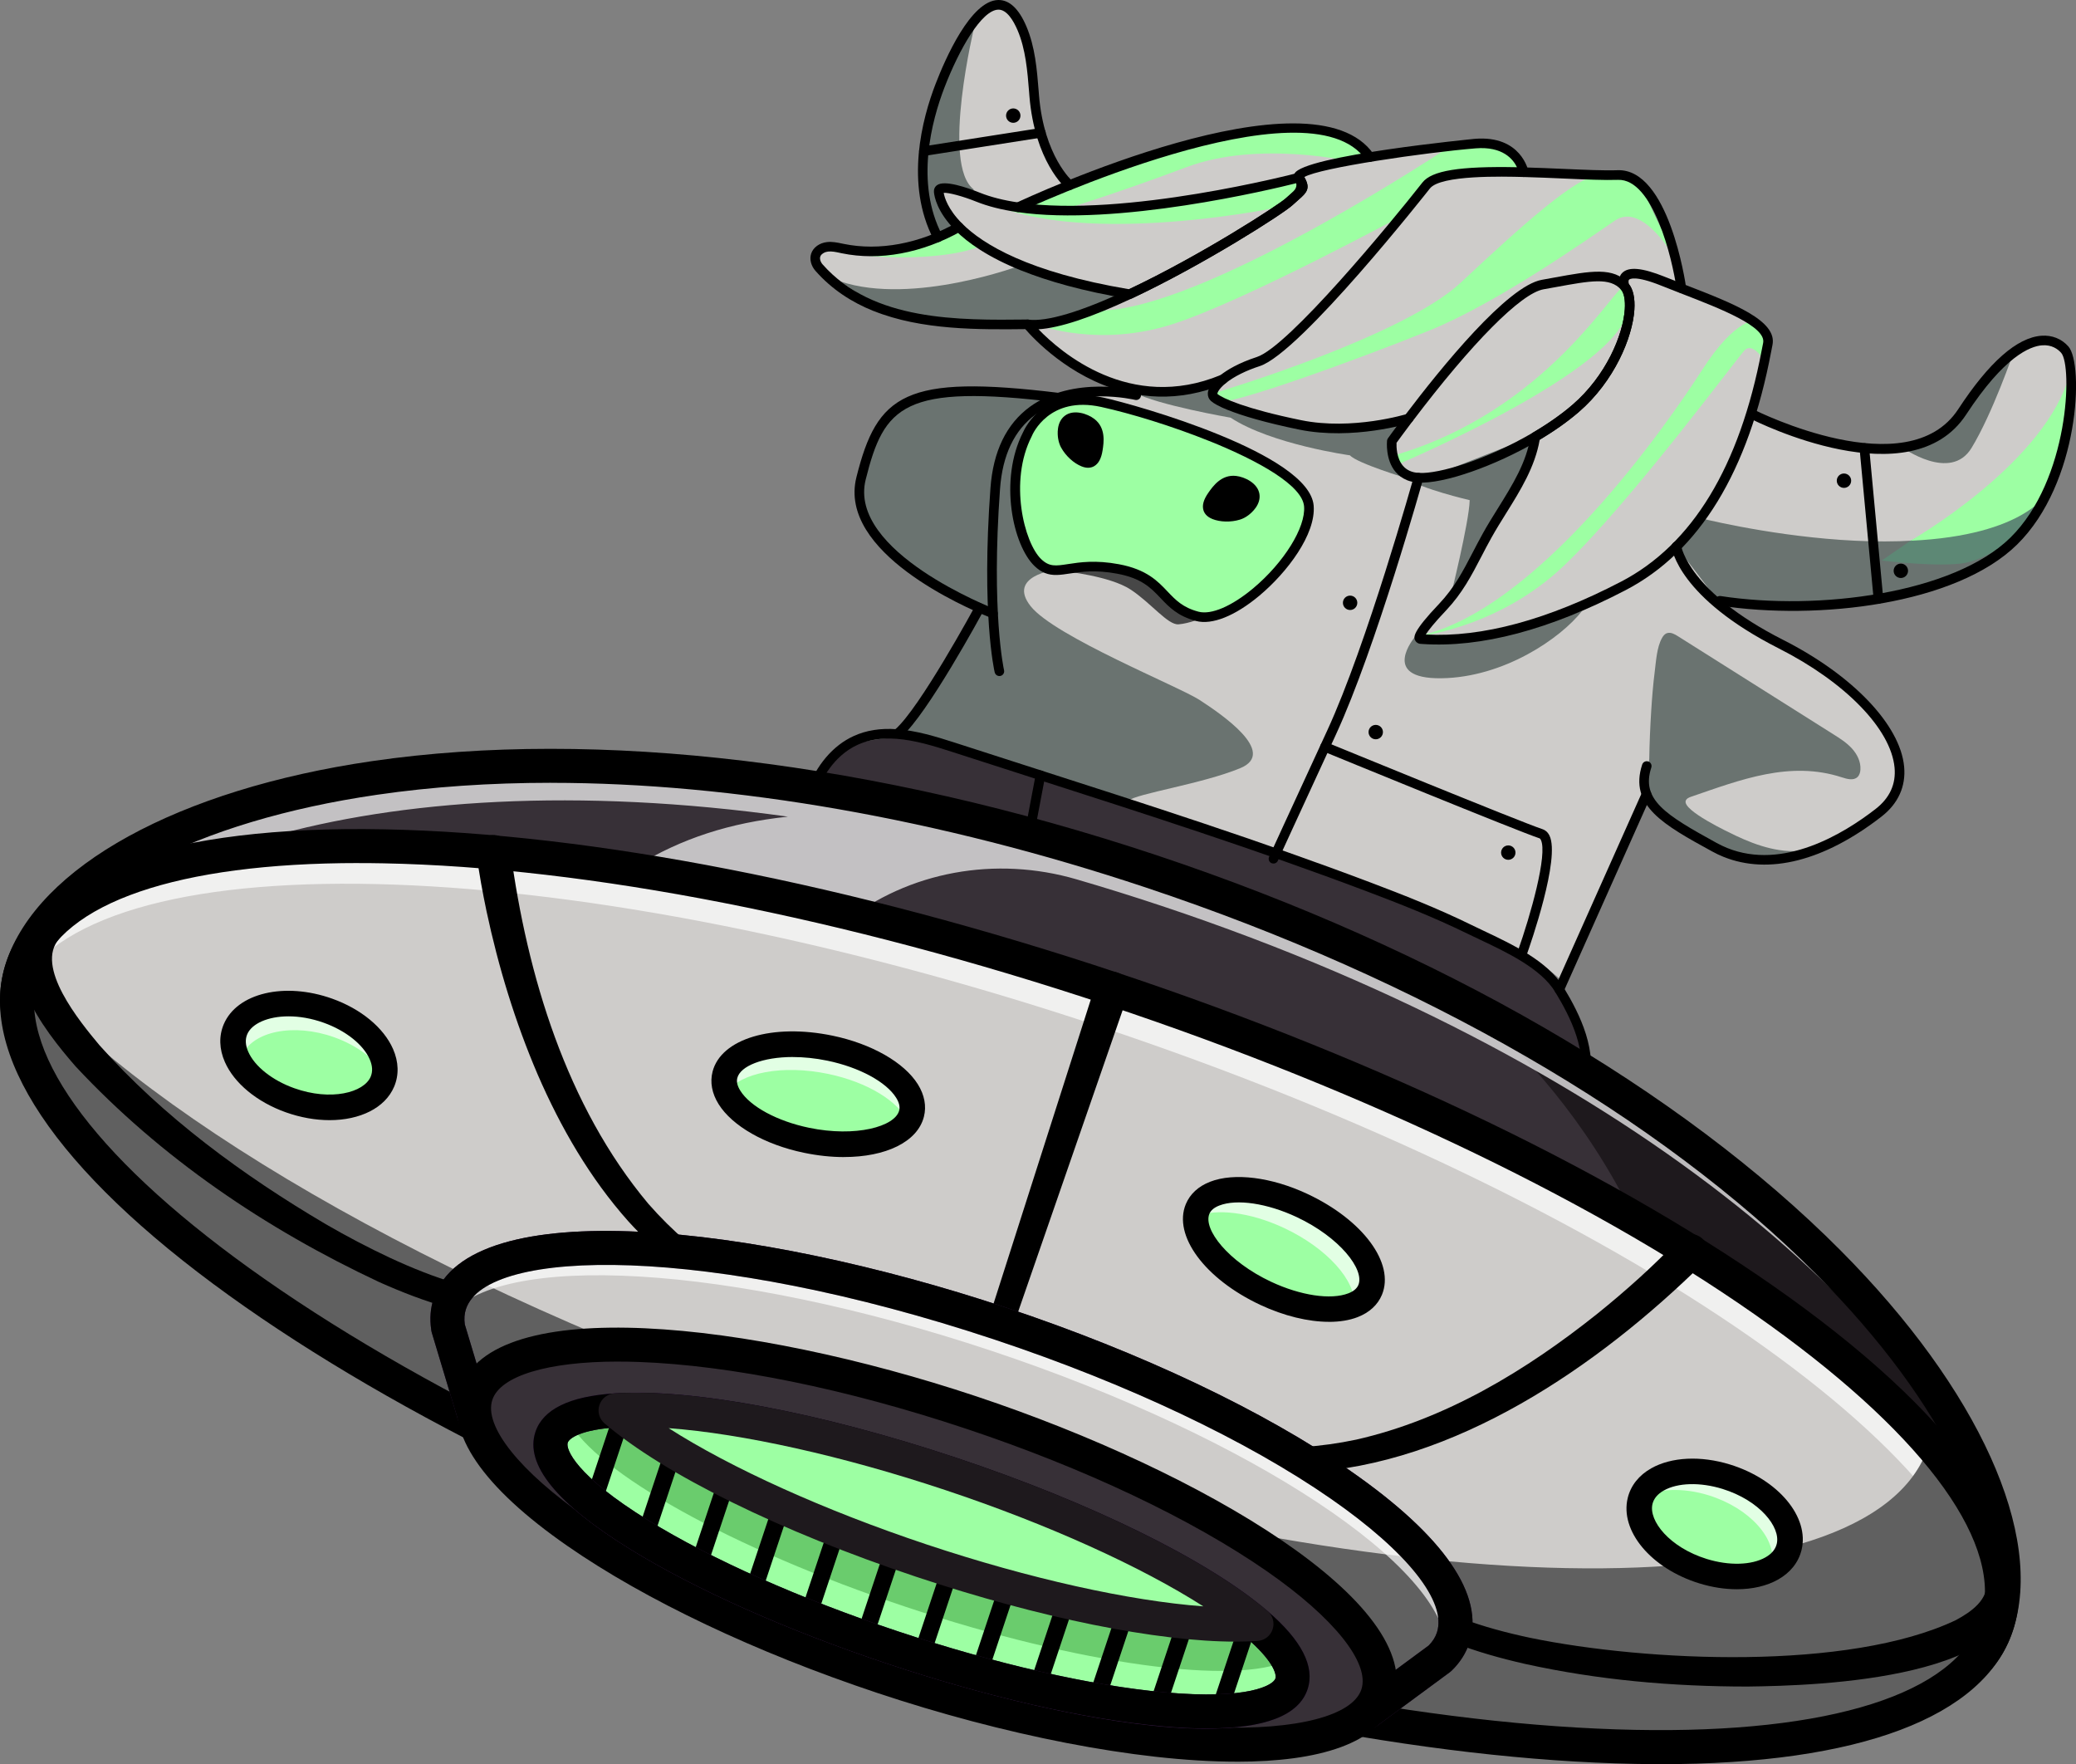 <?xml version="1.0" encoding="UTF-8"?>
<svg id="Calque_2" xmlns="http://www.w3.org/2000/svg" viewBox="0 0 626.04 531.93">
  <rect x="0" y="0" width="626.04" height="531.93" fill="#808080" stroke="none"/>
  <defs>
    <style>
      .cls-1 {
        fill: #6acc6d;
      }

      .cls-2 {
        fill: #5d8875;
      }

      .cls-3 {
        fill: #fff;
      }

      .cls-4 {
        fill: #606060;
      }

      .cls-5 {
        fill: #1e191d;
      }

      .cls-6 {
        fill: #373037;
      }

      .cls-7 {
        fill: #6a7370;
      }

      .cls-8 {
        fill: #9dffa3;
      }

      .cls-9 {
        fill: #371a45;
      }

      .cls-10 {
        fill: #474747;
      }

      .cls-11 {
        fill: #ceccca;
      }

      .cls-12 {
        opacity: .7;
      }
    </style>
  </defs>
  <g id="CONTOUR">
    <g>
      <path class="cls-11" d="M471.22,295.87s-6.28-5.72-12.16-8.55c-5.88-2.83-128.74-48.33-128.74-48.33l-32.12-9.33-17.27-5.17-10.08-3.46,24.37-38.26s-34.77-16.32-34.62-26.4-.05-16.78-.05-16.78l9.11-15.76,16.4-5.58,24.4,1.41,11.07-.4,18.23-1.84s-17.68-7.3-23.31-12.68-5.63-5.38-5.63-5.38l6.6-2.86-48.42-2.03-18.03-8.7-5.55-7.45,4.04-2.85,15.64-.38,17.75-3.55-2.09-19.59,32.84,1.73,17.54.98,48.83-12.5,25.14-.81,8.4,4.92,34.63-2.2,10.09,4.78,1.27,3.08,25.71,1.16,10.76,10.76,7.56,8.04,4.59,15.5,21.61,9.27,3.51,6.16-4.76,22.11,7.72,9.32-17.76,47.41,32.73,21.08,18.03,18.45,3.17,7.75.31,5.99-1.75,5.57-6.53,6.88-21.04,10.94-19.27-.05-23.55-14-3.95-4.34-5.05,11.88-18.85,41-1.48,3.07Z"/>
      <path class="cls-11" d="M528.48,124.92s43.9,22.86,58.55,4.48c14.65-18.38,24.05-27.08,31.05-26.6,6.99.47,5.36,12.3,5.36,12.3,0,0,.08,21.29-5.91,33.21-5.99,11.92-14.12,22.81-33.85,28.07-19.74,5.26-65.23,5.28-65.23,5.28l-12.91-16.88s18.53-18.57,22.95-39.85Z"/>
      <path class="cls-11" d="M322.57,55.82s-10.91-14.39-10.52-25.26c.39-10.87.22-23.45-7.74-28.19-7.96-4.75-14.6,10.16-14.6,10.16,0,0-9.29,19.06-10.64,31.08s3.78,27.93,3.78,27.93l5.59-3.79s-5.9-8.61-5.36-9.95,9.14.55,9.14.55l12.08,4.86,8.87-2.67,9.4-4.71Z"/>
      <path class="cls-7" d="M497.35,228.94c.07-4.86.29-9.73.59-14.59.25-3.95.56-7.9,1.06-11.83.4-3.13.62-7.34,2.19-10.14.37-.67.82-1.27,1.59-1.49,1.1-.32,2.23.32,3.2.93,15.62,9.86,31.25,19.71,46.87,29.57,2,1.26,4.02,2.54,5.61,4.28s2.73,4.04,2.57,6.39c-.05.83-.29,1.69-.9,2.25-1.2,1.12-3.12.59-4.68.08-15.68-5.12-30.59.74-45.42,5.82-.7.24-1.48.57-1.69,1.28-.88,2.94,12.98,9.47,15.07,10.47,6.55,3.11,14.23,5.68,21.56,4.29,2.25-.43,4.42-1.25,6.34-2.51l-14.52,5.08-8.49,1.4-17.29-7.09-10.46-8.89-4.58-6.7s1.38-8.62,1.38-8.62Z"/>
      <path class="cls-7" d="M426.71,192.01s-10.88,12.74,7.93,12.5c18.81-.24,36.03-12.03,42.49-20.35,0,0-43.08,15.52-50.43,7.84Z"/>
      <path class="cls-7" d="M437.28,180.49s5.76-22.94,5.92-29.68c0,0-15.17-3.54-18.66-6.5,0,0-15.31-4.6-17.45-7.02,0,0-23.64-3.27-35.99-11.35,0,0-22.12-3.83-29.05-7.59l22.63-2.46,2.36,4.9,33.05,9.34,23.52-3.59-3.89,6.54,1.87,6.93,7.52,4.58,33.34-13.11-2.05,9.07-16.29,28.79-6.83,11.16Z"/>
      <path class="cls-7" d="M307.86,79.99s-32.37,12.19-54.39,4.89l12.03,8.18,22.07,3.97,26.06,1.12,26.5-9.2-12.44-2.82-19.84-6.15Z"/>
      <path class="cls-7" d="M318.35,171.79s-14.78,1.85-7.54,11,44.83,24.26,51.01,28.31c6.17,4.04,23.66,15.75,12.21,20.51-11.45,4.75-31.34,7.68-33.76,9.82l-9.94-2.44-37.87-10.55-21.6-7.41,20.33-32.09,4.04-6.17-20.4-11.32s-13.41-13.19-14.22-15.07-.25-11.02-.25-11.02l5.21-18.24,12.37-7.45,32.18-1.1,10.99.78-9.67,7.25-5.06,11.27-.09,21.27,8.04,11.03,2.79.78"/>
      <path class="cls-10" d="M321.27,172.29s13.47,1.41,19.64,5.45,11.27,10.77,14.49,10.51c3.23-.26,6.99-1.87,6.99-1.87l-14.49-10.51-9.55-3.84-10.32-1.03-6.76,1.29Z"/>
      <path class="cls-7" d="M293.92,7.57s-10.29,42.19-.22,49.59l-1.48,1.2-8.22-1.58.15,6.13,4.29,4.84-5.59,3.79-5.13-15.9,2.41-21.48,9.58-21.62,4.21-4.97Z"/>
      <path class="cls-7" d="M511.85,156.01s79.89,20.62,105.68-7.71l-6.59,10.7-13.83,11.58-13.43,5.79-26.48,5.47-38.75-.19-12.91-16.88,6.32-8.76Z"/>
      <path class="cls-2" d="M576.12,163.05l-8.66,5.96s17.42,2.15,25.24.7,20.38-10.64,21.77-15.44l2.21-10.71-40.56,19.48Z"/>
      <path class="cls-7" d="M573.68,134.93s14.51,10.51,20.84.16c6.33-10.35,12.64-28.74,12.64-28.74l-11.07,11.58-9.06,11.48-13.35,5.52Z"/>
      <path class="cls-8" d="M576.12,163.05s38.41-21.9,47.32-47.95l-.03,18.58-5.88,14.63s-6.42,13.13-41.41,14.74Z"/>
      <path class="cls-8" d="M529.73,96.65s-6.11-1.19-16.4,14.84c-10.29,16.03-49.95,73.47-86.62,80.52,0,0,24.76-2.19,45.01-21.53,20.25-19.34,52.21-62.67,54.41-64.89s5.15,2.09,5.15,2.09l1.96-4.87-3.51-6.16Z"/>
      <path class="cls-8" d="M489.94,86.38c-2.69-1.08-23.02,37.86-70.49,51.2l2.15,2.42s67.08-28.33,69.2-46.62c1.29-4.58,1.83-5.92-.86-7Z"/>
      <path class="cls-8" d="M367.28,118.17s55.72-16.59,73.22-32.95c17.5-16.36,35.68-32.95,42.18-32.42,6.51.53,11.92,2.68,11.92,2.68l10.93,23.14s-9.91-18.02-18.52-12.12c-8.61,5.9-35.58,24.86-55.72,33.05-20.13,8.19-63.77,24.15-64.26,21.24l-.5-2.91.74.3Z"/>
      <path class="cls-8" d="M436.54,44.63s-68.9,45.81-101.81,48.85l-5.86.38-15.23,4.3s17.97,6.73,40.16-.48c22.19-7.2,70.07-33.18,70.07-33.18l8.86-10.4,26.76-2.17-2.45-5.93-5.22-2.1-15.29.74Z"/>
      <path class="cls-8" d="M408.32,48.88s-28.47-6.77-50.52,1.52c-22.05,8.29-38.07,13.08-38.07,13.08l-12.36-1.87,54.54-18.86s28.43-3.81,32.46-3.95,10.75,2.56,10.75,2.56l8.4,4.92-5.19,2.61Z"/>
      <path class="cls-8" d="M383.56,62.88s-60.97,12.34-88.1-3.24c0,0,27.22,6.6,53.51,2.19,26.29-4.41,43.35-8.05,43.35-8.05l.58,2.71-3,3.31-6.33,3.07Z"/>
      <path class="cls-8" d="M392.8,161.18c5.12-8.86-.47-15.41-6.91-19.19-9.06-5.32-18.4-9.48-28.38-12.7-9.9-3.19-20.44-7.86-30.97-8.11-9.11-.21-15.15,3.4-18.82,11.82-4.19,9.6-.28,19.83,1.75,29.55.26,1.25.75,2.25,1.38,3.05.25,3.94,4.12,8,9.06,6.29,9.84-3.39,23.46-1.66,31.12,5.59,3.7,3.51,4.94,7.05,10.57,7.51,4.45.37,8.49-1.86,12.21-4.01,7.28-4.2,14.53-12.1,18.99-19.8Z"/>
      <path d="M330.64,137.28c.03-1.25-.05-2.48-.38-3.69-.05-.19-.12-.37-.17-.56.05-.11.11-.22.15-.33.16-.44.28-.91.3-1.38.04-.77-.07-1.25-.3-1.99-.2-.64-.97-1.33-1.58-1.55-.58-.2-1.18-.25-1.76-.12-.26-.26-.52-.54-.8-.78-.94-.8-2.05-1.27-3.3-1.17-1.04.08-2.07.73-2.66,1.58-.74,1.08-.97,2.37-.62,3.63.25.9.73,1.67,1.32,2.39.1.12.22.23.34.34-.11.57-.07,1.21.17,1.71.32.68.85,1.29,1.58,1.55.51.18,1.11.27,1.66.17.24.58.51,1.13.9,1.64.71.93,1.97,1.3,3.07.99.5-.14.9-.38,1.26-.74.43-.43.82-1.07.84-1.69Z"/>
      <path d="M378.72,149.47c-.19-2.36-2.5-4.32-4.81-4.39-2.16-.06-4.17.8-5.87,2.1-1.7,1.3-3.05,3.09-3.85,5.08-.56,1.4.13,3.25,1.61,3.76.56.2,1.14.23,1.69.12.47.21.99.3,1.55.23,1.82-.23,3.63-.71,5.34-1.39.91-.36,1.86-.79,2.61-1.43,1.22-1.04,1.87-2.47,1.74-4.08Z"/>
      <path class="cls-8" d="M249.46,75.47s12.22,2.57,26.46,2.06c14.24-.51,19.59-3.29,19.59-3.29l-5.3-5.36-20,6.33-16.68-.39-4.07.65Z"/>
      <path class="cls-6" d="M242.17,248.78s.57-16.93,10.52-22.28c9.95-5.36,25-3.99,25-3.99l67.98,21.01,65.89,23.28s52.53,17.15,60.56,33.37c8.02,16.21,8.45,21.16,6.75,24.33s-6.83,12.02-6.83,12.02l-9.95,5.36-47.81-12.98-94.26-33.22-58.4-21.46-19.68-7.91-.77-7.43,1-10.09Z"/>
      <path d="M315.1,172.77c-1.03-.41-2.06-1.07-3.12-2.09-6.52-6.23-10.83-25.91-3.46-40.37.51-1.16,6.74-14.28,24.21-10.43,10.18,2.24,62.14,16.94,63.42,32.58.7,8.64-7.98,20.12-16.35,27.13-7.32,6.13-14.29,8.92-19.11,7.65-5.56-1.46-8.18-4.23-10.72-6.91-2.91-3.07-5.66-5.96-13.07-7.35-6.58-1.23-10.86-.58-14.3-.05-2.77.42-5.14.79-7.5-.16ZM364.67,132.98c-11.26-4.53-23.62-8.3-32.57-10.27-15.73-3.47-20.73,8.26-20.94,8.76l-.05.12c-6.92,13.52-2.27,32.08,2.87,37,2.46,2.36,4.38,2.07,8.18,1.48,3.46-.53,8.2-1.26,15.27.06,8.34,1.56,11.69,5.09,14.64,8.21,2.47,2.6,4.6,4.84,9.35,6.1,3.84,1.01,10.02-1.63,16.52-7.07,9.25-7.75,15.84-18.35,15.32-24.68-.51-6.3-13.59-13.68-28.59-19.72Z"/>
      <path d="M326.2,140.64c-2.42-.97-4.8-3.15-6.2-5.67-.43-.77-.74-1.72-.91-2.75h0c-.18-1.12-.57-4.93,2.06-6.89,2.64-1.98,6.76-.62,8.85.98,3.54,2.71,2.86,7.09,2.5,9.45-.38,2.47-1.22,4.04-2.57,4.81-.73.42-1.98.77-3.72.07ZM321.94,131.76c.11.69.32,1.33.58,1.8,1.08,1.94,2.95,3.66,4.76,4.39.54.22.95.25,1.21.1.18-.1.81-.61,1.14-2.74.49-3.19.42-5.31-1.4-6.71-1.52-1.16-4.19-1.84-5.35-.96-1.05.79-1.16,2.71-.94,4.11h0Z"/>
      <path d="M365.55,156.46c-1.74-.7-2.4-1.81-2.64-2.62-.44-1.48.04-3.2,1.47-5.25,1.37-1.95,3.91-5.58,8.35-5.09,2.61.29,6.53,2.16,7.06,5.42.53,3.24-2.38,5.71-3.29,6.4h0c-.83.63-1.71,1.09-2.56,1.35-2.76.85-5.98.77-8.4-.2ZM374.12,146.82c-.57-.23-1.16-.39-1.71-.45-2.28-.25-3.8,1.23-5.65,3.87-1.23,1.76-1.13,2.56-1.07,2.76.09.29.4.55.94.76,1.81.73,4.35.78,6.47.12.52-.16,1.11-.48,1.67-.9,1.14-.85,2.38-2.31,2.17-3.61-.17-1.02-1.42-2.01-2.81-2.56Z"/>
      <path d="M300.83,203.74c-.42-.17-.76-.54-.87-1.02-.17-.71-4.02-17.85-1.28-55.52.81-11.13,4.82-19.4,11.92-24.56,13.03-9.48,31.59-5.07,32.38-4.88.78.19,1.25.97,1.06,1.75-.19.78-.97,1.25-1.75,1.06-.18-.04-18.07-4.27-30,4.42-6.37,4.64-9.98,12.18-10.72,22.42-2.71,37.23,1.17,54.49,1.21,54.66.18.78-.3,1.56-1.08,1.74-.3.07-.6.04-.87-.07Z"/>
      <path d="M424.25,144.75c-1.33-.53-2.46-1.35-3.39-2.44-3.14-3.7-2.6-9.22-2.58-9.45.03-.25.12-.49.26-.69.02-.03,1.97-2.75,5.05-6.84.04-.06.09-.11.14-.16,11-14.53,30.85-38.96,41.23-40.8,1.27-.23,2.49-.45,3.65-.66,11.21-2.05,17.98-3.29,22.41,1.71,1.44,1.63,2.08,4.4,1.84,8.01-.56,8.35-6.04,21.54-16.74,30.78-3.44,2.97-7.57,5.88-12.27,8.66-.04.03-.08.06-.13.09-12.97,7.61-28.46,13-36.04,12.54-1.26-.08-2.4-.32-3.43-.73ZM421.14,133.52c-.05,1.12-.02,4.64,1.94,6.93,1.12,1.32,2.69,2.02,4.77,2.15,6.08.37,20.55-4.04,34.28-12.07.04-.03.08-.06.13-.08,4.61-2.71,8.63-5.54,11.97-8.42h0c10.08-8.7,15.23-21.02,15.75-28.78.18-2.74-.22-4.89-1.12-5.9-3.34-3.78-9.16-2.71-19.72-.78-1.17.21-2.39.44-3.67.66-6.8,1.21-21.58,16.11-39.55,39.86-.04.05-.08.11-.13.15-2.37,3.15-4.05,5.46-4.65,6.28ZM462.98,131.7h.01s-.01,0-.01,0Z"/>
      <path d="M427.72,193.98c-.47-.19-.83-.55-1.02-1.02-.34-.86-.91-2.3,7.27-10.88,4.63-4.91,7.2-9.84,10.16-15.54.97-1.87,1.98-3.8,3.09-5.8,1.41-2.54,2.98-5.05,4.5-7.49,4.45-7.15,8.66-13.9,9.83-21.75.02-.11.05-.22.09-.33.12-.3.34-.56.61-.72,4.61-2.71,8.63-5.54,11.97-8.42,10.08-8.7,15.23-21.02,15.75-28.78.18-2.74-.22-4.89-1.12-5.9-.1-.12-.19-.25-.25-.39-.45-1.05-.83-3.21.58-4.65,1.93-1.97,6.01-1.6,12.85,1.15,2.1.84,4.27,1.69,6.45,2.53,14.2,5.5,27.6,10.7,26.02,18.06-.11.5-.24,1.19-.4,2.06-6.84,36.07-21.61,60.25-43.92,71.86-22.95,11.94-43.55,17.4-61.23,16.21l-.55-.04c-.24-.01-.47-.06-.68-.15ZM428.58,191.24s0,0,0,0h0ZM464.31,132.59c-1.4,8.17-5.83,15.29-10.13,22.18-1.5,2.41-3.05,4.89-4.43,7.37-1.1,1.96-2.09,3.87-3.05,5.72-2.94,5.65-5.72,10.99-10.57,16.14-3.59,3.77-5.4,6.09-6.18,7.32,16.97.93,36.78-4.43,58.9-15.94,21.48-11.18,35.75-34.68,42.42-69.83.17-.9.31-1.61.42-2.13,1.06-4.95-12.96-10.38-24.24-14.75-2.19-.85-4.37-1.69-6.48-2.54-7.98-3.21-9.54-1.96-9.7-1.81-.27.28-.16.96-.05,1.33,1.31,1.65,1.87,4.33,1.64,7.78-.56,8.35-6.04,21.54-16.74,30.78-3.33,2.87-7.3,5.69-11.81,8.38Z"/>
      <path d="M519.77,258.37c-1.18-.48-2.34-1.02-3.47-1.65-14.59-8-25.13-13.79-21.08-26.19.25-.76,1.06-1.18,1.82-.93.77.25,1.17,1.06.93,1.82-3.16,9.7,4.18,14.23,19.72,22.76,1.06.58,2.13,1.08,3.2,1.52,16.85,6.78,35.05-4.26,44.73-11.79,4.26-3.31,6.18-7.52,5.7-12.51-1.12-11.62-14.83-25.71-34.93-35.9-30.15-15.28-32.22-29.95-32.29-30.56-.09-.79.47-1.51,1.27-1.61s1.51.47,1.61,1.26c.03.23,2.28,13.92,30.73,28.34,20.97,10.62,35.3,25.62,36.5,38.2.57,5.96-1.78,11.17-6.8,15.07-17.26,13.41-34.01,17.65-47.63,12.17Z"/>
      <path d="M469.68,299.7s-.03-.01-.05-.02c-.73-.33-1.06-1.18-.73-1.91l26.29-58.89c.33-.73,1.17-1.06,1.91-.73.73.33,1.06,1.18.73,1.91l-26.29,58.89c-.32.71-1.14,1.04-1.86.75Z"/>
      <path d="M298.04,185.96c-6.66-2.68-45.46-19.35-39.78-42.06,6.28-25.1,14.59-31.1,61.14-25.43.79.1,1.36.82,1.26,1.61s-.82,1.36-1.61,1.26c-46.7-5.69-52.43,1.02-57.99,23.26-5.46,21.82,38.45,38.83,38.9,39.01.73.31,1.12,1.12.84,1.87-.28.75-1.12,1.12-1.87.84-.13-.05-.43-.17-.9-.35Z"/>
      <path d="M518.11,182.49c-.61-.24-.99-.88-.89-1.56.12-.79.86-1.33,1.65-1.21,29.51,4.54,70.25-.8,87.35-17.58,17.78-17.46,18.79-51.87,15.35-55.75-1.02-1.15-2.84-2.48-5.73-2.27-3.63.26-11.43,3.32-22.91,20.86-16.69,25.48-63.13,2.24-65.1,1.24-.71-.36-1-1.23-.63-1.95.36-.71,1.24-.99,1.95-.63.46.23,46.1,23.07,61.37-.25,9.27-14.17,17.72-21.62,25.12-22.16,3.18-.23,6.06.92,8.11,3.24,4.73,5.34,3.38,41.22-15.49,59.74-18.41,18.07-60.01,22.95-89.81,18.37-.11-.02-.22-.05-.32-.09Z"/>
      <path d="M370.28,123.63c-2.61-1.05-4.28-1.98-5.11-2.73-.63-.57-.97-1.37-.94-2.25.06-2.08,2.04-4.1,3.68-5.43.62-.5,1.53-.4,2.03.22.5.62.4,1.53-.22,2.03-2.34,1.88-2.65,3.1-2.6,3.3,1.47,1.3,8.47,4.49,25.23,7.92,15.49,3.17,31.8-1.83,31.97-1.88.76-.24,1.58.18,1.82.94.24.76-.18,1.58-.94,1.82-.17.05-17.21,5.28-33.43,1.96-10.14-2.08-17.13-4.16-21.48-5.91Z"/>
      <path d="M506.48,88.22c-.46-.19-.82-.61-.89-1.14-1.32-9.27-7.07-33.23-17.68-32.85-4.04.14-9.75-.11-16.37-.4-3.93-.17-8-.35-12.07-.46-.8-.02-1.43-.69-1.41-1.49.02-.8.69-1.43,1.49-1.41,4.09.11,8.17.29,12.12.46,6.28.27,12.22.54,16.14.39,15.37-.55,20.44,33.87,20.65,35.34.11.79-.44,1.52-1.23,1.64-.26.04-.51,0-.74-.09Z"/>
      <path d="M332.65,116.04c-14.72-5.92-23.75-17.15-23.9-17.34-.36-.46-.41-1.1-.12-1.61.29-.51.86-.8,1.44-.72,5.6.72,15.97-2.38,29.99-8.97,21.91-10.28,45.55-25.61,47.73-27.65.7-.65,1.32-1.19,1.85-1.65q2.1-1.82.84-3.77c-.39-.61-.43-1.33-.11-1.98,2.69-5.44,53.86-10.44,54.38-10.49,14.05-1.15,16.15,9.7,16.17,9.81.08.43-.04.87-.33,1.2-.28.33-.7.51-1.14.5-6.19-.16-25.01-.66-28.25,3.46-.39.5-39.04,49.6-51.31,53.56-4.15,1.34-7.76,3.15-10.18,5.08-.11.08-.22.15-.35.21-14.19,5.93-26.77,4.36-36.73.35ZM313.19,99.31c6.58,6.82,27.57,25.07,54.89,13.78,1.93-1.51,5.37-3.64,10.94-5.45,9.44-3.05,39.97-39.92,49.92-52.6,2.83-3.6,11.15-4.96,28.52-4.62-1.16-2.41-4.31-6.35-12.46-5.69-15.04,1.23-47.07,5.87-51.67,8.66,1.97,3.39.77,4.66-1.78,6.87-.51.44-1.1.96-1.77,1.58-2.81,2.62-26.9,18.03-48.48,28.15-12.28,5.76-21.7,8.88-28.11,9.3Z"/>
      <path d="M307.97,81.57c-10.11-4.06-16.19-8.44-19.84-12.09-5.58-5.57-6.38-10.26-6.49-11.56-.07-.85.26-1.6.92-2.08,2.24-1.65,9.04.7,12.89,2.25,3.31,1.33,7.27,2.34,11.77,2.98,31.95,4.69,83.61-8.79,84.13-8.93.61-.16,1.24.09,1.58.61,2.51,3.89,1.32,5.18-1.37,7.52-.51.44-1.1.96-1.77,1.58h0c-2.81,2.62-26.9,18.03-48.48,28.15-.27.12-.56.17-.85.12-13.89-2.31-24.45-5.34-32.48-8.56ZM284.58,58.13c.23,1.35,1.23,4.95,5.59,9.31,6.21,6.21,19.98,14.67,50.3,19.77,21.79-10.28,45.15-25.43,47.32-27.46h0c.7-.65,1.32-1.19,1.85-1.65,1.72-1.49,2.03-1.76,1.39-2.89-7.53,1.89-54.25,13.13-84.25,8.73-4.72-.68-8.9-1.74-12.43-3.16-4.03-1.62-8.3-2.76-9.78-2.64ZM388.78,60.81h.01s-.01,0-.01,0Z"/>
      <path d="M306.46,63.85c-.33-.13-.61-.38-.77-.73-.34-.72-.03-1.58.69-1.93,3.64-1.71,89.34-41.63,107.88-14.65.45.66.29,1.56-.37,2.01-.66.45-1.56.28-2.01-.37-17.15-24.97-103.39,15.22-104.26,15.63-.38.18-.8.18-1.16.03Z"/>
      <path d="M263.4,93.77c-6.53-2.63-12.52-6.47-17.48-12.09-1.35-1.53-1.85-3.52-1.31-5.19.61-1.88,2.5-3.25,4.8-3.5,1.58-.17,3.06.14,4.49.44l.54.11c10.69,2.2,22.77-.05,34-6.34.7-.39,1.58-.14,1.97.55.39.7.14,1.58-.55,1.97-11.84,6.64-24.63,9-36,6.65l-.56-.12c-1.26-.27-2.45-.52-3.57-.4-.93.1-2.07.62-2.37,1.52-.22.69.06,1.62.73,2.38,15.12,17.12,41,16.83,61.79,16.59.8,0,1.45.63,1.46,1.43,0,.8-.63,1.45-1.43,1.46-14.75.17-31.98.36-46.51-5.48Z"/>
      <path d="M282.3,72.89c-.31-.12-.58-.35-.74-.67-8.76-16.76-3.42-36.55.55-46.85C285.03,17.79,292.71.16,301.02,0c3.35-.06,6.21,2.6,8.49,7.93,2.64,6.17,3.19,13,3.72,19.61l.09,1.17c1.51,18.53,10.09,25.93,10.17,26.01.61.51.69,1.43.18,2.04-.51.61-1.42.7-2.04.18-.39-.33-9.59-8.26-11.2-27.99l-.09-1.17c-.51-6.38-1.04-12.97-3.5-18.7-1.22-2.84-3.21-6.22-5.78-6.17-5.02.09-11.78,11.87-16.26,23.51-3.79,9.85-8.92,28.71-.69,44.47.37.71.1,1.58-.61,1.95-.39.2-.83.21-1.21.06Z"/>
      <path d="M270.29,222.42c-.21-.08-.4-.22-.56-.41-.52-.61-.44-1.52.17-2.04,7.37-6.26,24.05-37.03,24.22-37.34.38-.7,1.27-.96,1.96-.59.7.38.97,1.26.59,1.96-.7,1.29-17.11,31.56-24.89,38.17-.42.36-1,.43-1.48.24Z"/>
      <path d="M565.92,181.92c-.49-.2-.85-.65-.9-1.21l-4.25-45.5c-.07-.8.51-1.5,1.31-1.58.8-.07,1.5.51,1.58,1.31l4.25,45.5c.07.8-.51,1.5-1.31,1.58-.24.02-.47-.01-.67-.1Z"/>
      <circle cx="556.07" cy="144.94" r="2.17"/>
      <circle cx="414.87" cy="220.74" r="2.17"/>
      <circle cx="407.14" cy="181.76" r="2.17"/>
      <circle cx="454.84" cy="257.08" r="2.17"/>
      <circle cx="305.56" cy="34.86" r="2.17"/>
      <circle cx="573.22" cy="172.11" r="2.17"/>
      <path d="M244.67,268.97c-1.29-.52-2.81-1.25-3.82-2.61-1.55-2.08-1.34-4.79-1.21-6.59.48-6.3,1.07-14.15,3.66-21.24,2.87-7.85,7.88-13.74,14.12-16.59,3.81-1.74,8.07-2.42,13.03-2.07h0c5.86.41,11.8,2.22,17.38,4.02,8.22,2.67,16.45,5.31,24.68,7.95,33.23,10.67,67.6,21.7,100.82,34.26,9.78,3.7,20.22,7.8,30.38,12.78,1.16.57,2.39,1.15,3.67,1.76,8.61,4.07,19.33,9.14,24.08,16.97,5.09,8.39,10.53,19.42,7.45,30.32-1.92,6.78-7.15,12.26-13.32,13.97-6.4,1.77-13.06-.34-18.41-2.03-67.66-21.42-135.56-45.19-201.82-70.64-.21-.08-.44-.17-.67-.26ZM270.25,222.76c-4.46-.31-8.26.28-11.62,1.81-7.45,3.41-11.1,10.83-12.6,14.95-2.45,6.71-3.03,14.33-3.49,20.46-.14,1.81-.19,3.53.64,4.64.64.86,1.78,1.35,3.21,1.9,66.21,25.43,134.06,49.18,201.66,70.58,6.13,1.94,11.62,3.43,16.77,2,5.22-1.44,9.66-6.14,11.31-11.97,2.78-9.83-2.36-20.14-7.14-28.03-4.29-7.08-14.58-11.94-22.84-15.85-1.3-.61-2.54-1.2-3.71-1.77-10.06-4.92-20.43-9-30.14-12.67-33.15-12.53-67.48-23.55-100.68-34.21-8.23-2.64-16.46-5.28-24.69-7.95-5.41-1.75-11.15-3.5-16.69-3.89h0Z"/>
      <path d="M359.04,310.69c-.46-.19-.82-.61-.89-1.14l-4.73-33.09-45.54-12.21c-.73-.19-1.19-.92-1.05-1.67l5.51-29.09c.15-.79.91-1.3,1.69-1.15.79.15,1.3.91,1.15,1.69l-5.26,27.77,45.16,12.11c.56.15.98.62,1.06,1.19l4.87,34.03c.11.79-.44,1.52-1.23,1.64-.26.04-.51,0-.74-.09Z"/>
      <path d="M278.07,46.91c-.46-.18-.81-.6-.89-1.12-.12-.79.42-1.53,1.21-1.65l35.27-5.52c.79-.12,1.53.42,1.65,1.21.12.79-.42,1.53-1.21,1.65l-35.27,5.52c-.27.04-.53,0-.76-.09Z"/>
      <path d="M383.49,260.29s-.04-.02-.06-.03c-.73-.33-1.05-1.19-.71-1.92,0,0,5.39-11.79,17.53-38.1,11.95-25.9,25.98-76.08,26.12-76.59.21-.77,1.01-1.22,1.78-1.01.77.21,1.22,1.01,1.01,1.78-.14.51-14.23,50.91-26.28,77.02-12.14,26.31-17.53,38.09-17.53,38.09-.32.71-1.14,1.03-1.85.74Z"/>
      <path d="M458.52,288.67c-.72-.29-1.08-1.09-.82-1.83,3.81-10.71,9.08-29.31,6.96-33.61-.19-.39-.35-.44-.41-.46-6.38-2.08-62.84-25.24-65.24-26.23-.74-.3-1.09-1.15-.79-1.89s1.12-1.14,1.89-.79c.59.24,58.76,24.11,65.04,26.15.63.2,1.51.71,2.11,1.93,3.34,6.8-5.78,32.9-6.83,35.85-.27.75-1.1,1.15-1.85.88-.02,0-.04-.01-.06-.02Z"/>
    </g>
    <path class="cls-6" d="M602.11,490.15c-17.08,51.25-152.45,13.1-316.85-41.68C120.85,393.69-10.34,343.02,6.74,291.76c15.5-46.51,128.6-84.03,289.66-43.84,7.84,1.96,15.78,4.1,23.85,6.43,8.85,2.56,17.81,5.35,26.9,8.38,35.34,11.78,67.02,25.36,95.05,40.01,103.81,54.22,157.51,122.9,161.78,167.55.71,7.32.08,14-1.87,19.87Z"/>
    <path class="cls-5" d="M603.98,470.29l-93.54-33.03c-3.64-86.51-68.25-134.52-68.25-134.52,103.81,54.22,157.51,122.9,161.78,167.55Z"/>
    <g class="cls-12">
      <path class="cls-3" d="M602.12,459.59c-21.15-57.16-104.76-137.43-251.73-186.41-8.72-2.9-17.32-5.59-25.81-8.06-24.18-7.04-50.49-2.53-70.18,13.17-10.07,8.03-18.21,18.7-21.46,32.84-9.54,41.52-124.16,31.81-81.01-15.07,28.39-30.86,50.3-46.09,85.68-49.82-127.58-17.84-214.21,15.68-227.63,55.97-1.41,4.22-1.81,8.44-1.26,12.67-3.76-7.7-4.55-15.41-1.98-23.13,15.5-46.51,128.6-84.01,289.65-43.84h.01c.21.06.42.11.64.16,1.75.44,3.5.88,5.26,1.35,1.98.5,3.96,1.03,5.94,1.56,3.98,1.08,7.98,2.19,12.01,3.35,8.85,2.56,17.81,5.35,26.9,8.38,156.18,52.04,240.81,139.45,254.97,196.86Z"/>
    </g>
    <path d="M549.88,519.39c-54.35,0-144.76-25.57-266.25-66.05-76.04-25.34-153.87-52.56-208.01-79.97C16.38,343.38-7.06,316.94,1.87,290.14c9.63-28.9,51.91-52.13,110.35-60.65,67.93-9.89,151.94.18,236.55,28.37,84.61,28.19,157.87,70.52,206.29,119.19,41.65,41.86,61.54,85.82,51.91,114.72h0c-6.36,19.1-25.73,27.62-57.09,27.62ZM166.15,236.03c-18.32,0-35.88,1.19-52.45,3.61-54.58,7.95-93.7,28.54-102.1,53.74-6.92,20.78,15.53,43.95,68.65,70.84,53.55,27.11,130.95,54.18,206.62,79.39,141.67,47.21,294.17,93.5,310.37,44.92,8.4-25.2-10.55-65.14-49.45-104.24-47.31-47.55-119.14-89-202.26-116.69-62.37-20.78-124.3-31.56-179.38-31.56ZM602.11,490.15h.01-.01Z"/>
    <ellipse class="cls-11" cx="304.42" cy="390.95" rx="97.84" ry="313.78" transform="translate(-162.72 556.17) rotate(-71.57)"/>
    <g class="cls-12">
      <path class="cls-3" d="M602.11,490.15c-.64,1.91-1.45,3.74-2.44,5.49,6.79-51.74-109.82-133.41-268.1-186.15-158.29-52.75-300.57-57.34-326.17-11.87.26-1.99.71-3.95,1.34-5.86,17.08-51.27,164.2-48.41,328.61,6.37,164.4,54.78,283.84,140.75,266.75,192.01Z"/>
    </g>
    <path class="cls-4" d="M602.11,490.15c-17.08,51.25-164.21,48.41-328.61-6.37C110.41,429.43-8.42,344.4,6.35,293.01c40.29,45.98,132.6,98.9,246.5,136.85,164.41,54.79,311.54,57.64,328.62,6.39.14-.41.26-.82.39-1.25,17.87,20.39,25.5,39.4,20.25,55.15Z"/>
    <path d="M340.22,299.76l-34.86,100.58c-.7,2.01-2.89,3.07-4.89,2.37-1.98-.68-3.04-2.82-2.4-4.81l32.43-101.39c2.28-6.44,11.77-3.33,9.73,3.24h0Z"/>
    <path d="M500.68,531.93c-2.54,0-5.11-.03-7.73-.08-62.57-1.21-141.08-16.56-221.08-43.22-79.99-26.65-152.02-61.47-202.81-98.03C16.7,352.92-7.16,317.24,1.87,290.14c9.03-27.1,49.52-41.36,114.02-40.08,62.57,1.21,141.08,16.56,221.08,43.22,79.99,26.66,152.02,61.47,202.81,98.03,52.36,37.69,76.22,73.37,67.19,100.47h0c-8.66,26-46.3,40.16-106.3,40.16ZM108.16,260.23c-54.47,0-89.49,11.95-96.56,33.15-7.38,22.16,15.74,54.56,63.45,88.9,49.97,35.97,121.03,70.29,200.06,96.62,79.04,26.34,156.47,41.5,218.03,42.69,58.76,1.15,96.71-10.92,104.1-33.07,7.38-22.16-15.74-54.56-63.45-88.9-49.97-35.97-121.02-70.29-200.06-96.62-79.04-26.34-156.47-41.5-218.03-42.69-2.55-.05-5.07-.07-7.54-.07ZM602.11,490.15h.01-.01Z"/>
    <path class="cls-9" d="M411.84,521.67c-.27,0-.53-.02-.8-.06l-78.51-12.34c-.07-.01-.13-.02-.2-.04-19.96-3.95-40.75-9.51-61.82-16.53-21.08-7.03-41.06-15.05-59.38-23.86-.06-.03-.12-.06-.18-.09l-70.21-37.22c-1.21-.64-2.11-1.74-2.51-3.05l-8-26.6c-.1-.32-.16-.64-.19-.96-.49-3.32-.24-6.5.75-9.47,10.66-31.98,96.85-22.43,172.54,2.79,40.85,13.61,77.77,31.12,103.93,49.29,28.21,19.59,40.59,37.57,35.79,51.97h0s0,0,0,0c-1.02,3.06-2.8,5.83-5.3,8.25-.16.16-.34.31-.52.44l-22.35,16.48c-.89.65-1.96,1-3.04,1ZM334.22,499.15l76.29,11.99,20.33-14.99c1.19-1.21,2-2.48,2.47-3.89h0c3.07-9.23-8.85-24.3-31.91-40.31-25.39-17.63-61.37-34.67-101.32-47.98-86.27-28.75-153.34-27.96-159.56-9.27-.47,1.42-.59,2.94-.35,4.64l7.26,24.15,68.23,36.17c17.91,8.6,37.46,16.45,58.09,23.33,20.62,6.87,40.96,12.31,60.47,16.18ZM434.19,500.06h.01-.01Z"/>
    <g class="cls-12">
      <path class="cls-3" d="M438.18,493.88c-.46,1.39-1.13,2.69-2,3.9.5-24.92-58.35-64.21-137.2-90.48-78.84-26.27-149.47-30.15-164.04-9.93.02-1.49.26-2.92.72-4.3,8.17-24.5,82.5-21.81,166.06,6.03,83.54,27.84,144.64,70.27,136.47,94.78Z"/>
    </g>
    <path d="M411.84,521.67c-.27,0-.53-.02-.8-.06l-78.51-12.34c-.07-.01-.13-.02-.2-.04-19.96-3.95-40.75-9.51-61.82-16.53-21.08-7.03-41.06-15.05-59.38-23.86-.06-.03-.12-.06-.18-.09l-70.21-37.22c-1.21-.64-2.11-1.74-2.51-3.05l-8-26.6c-.1-.32-.16-.64-.19-.96-.49-3.32-.24-6.5.75-9.47,10.66-31.98,96.85-22.43,172.54,2.79,40.85,13.61,77.77,31.12,103.93,49.29,28.21,19.59,40.59,37.57,35.79,51.97h0s0,0,0,0c-1.02,3.06-2.8,5.83-5.3,8.25-.16.16-.34.31-.52.44l-22.35,16.48c-.89.65-1.96,1-3.04,1ZM334.22,499.15l76.29,11.99,20.33-14.99c1.19-1.21,2-2.48,2.47-3.89h0c3.07-9.23-8.85-24.3-31.91-40.31-25.39-17.63-61.37-34.67-101.32-47.98-86.27-28.75-153.34-27.96-159.56-9.27-.47,1.42-.59,2.94-.35,4.64l7.26,24.15,68.23,36.17c17.91,8.6,37.46,16.45,58.09,23.33,20.62,6.87,40.96,12.31,60.47,16.18ZM434.19,500.06h.01-.01Z"/>
    <ellipse class="cls-6" cx="279.5" cy="465.74" rx="42.02" ry="143.24" transform="translate(-250.71 583.67) rotate(-71.57)"/>
    <path d="M372.97,531.18c-30.38,0-70.82-8.2-108.37-20.71-36.75-12.25-69.96-28-93.51-44.35-25.56-17.75-36.74-34.1-32.35-47.28,9.68-29.05,87.43-20.56,155.67,2.18,68.24,22.74,135.54,62.58,125.86,91.63-4.35,13.06-22.47,18.54-47.29,18.54ZM186.45,410.54c-21.22,0-35.56,4.28-37.98,11.54-2.64,7.94,8.26,21.59,28.47,35.62,22.77,15.81,55.05,31.1,90.9,43.04,35.85,11.95,70.85,19.08,98.55,20.08,24.59.89,41.5-3.48,44.15-11.42,2.64-7.94-8.26-21.59-28.47-35.62-22.77-15.81-55.05-31.1-90.9-43.04-35.85-11.95-70.85-19.08-98.55-20.08-2.11-.08-4.17-.11-6.17-.11Z"/>
    <g>
      <ellipse class="cls-3" cx="277.89" cy="470.57" rx="27.6" ry="117.6" transform="translate(-256.39 585.45) rotate(-71.57)"/>
      <path class="cls-9" d="M363.61,521.24c-25.26,0-62.04-8.28-96.06-19.62-30.16-10.05-57.65-22.29-77.4-34.46-22.28-13.73-31.93-25.64-28.68-35.39,7.11-21.34,70.7-10.94,126.78,7.74,56.08,18.69,113.19,48.52,106.08,69.85h0c-2.8,8.39-14.34,11.88-30.71,11.88ZM191.18,430.26c-12.14,0-19.06,1.95-19.99,4.75-.65,1.94,2.46,9.94,24.33,23.42,19.1,11.77,45.83,23.65,75.26,33.46,69.03,23,111.39,21.47,113.81,14.23,2.41-7.24-30.56-33.87-99.6-56.88-42.31-14.1-74.6-18.98-93.81-18.98ZM389.46,507.74h.01-.01Z"/>
    </g>
    <path class="cls-1" d="M389.46,507.74c-4.82,14.47-58.68,9.54-120.29-10.99-61.62-20.53-107.66-48.9-102.84-63.37,1.59-4.77,8.51-7.43,19.29-8.12,21.89-1.41,59.7,5.35,101,19.11,41.29,13.76,75.59,31.04,92.28,45.3,8.21,7.02,12.15,13.3,10.56,18.07Z"/>
    <path class="cls-8" d="M389.46,507.74c-4.82,14.46-58.68,9.54-120.29-10.99-61.62-20.53-107.66-48.9-102.84-63.36.7-2.11,2.45-3.8,5.09-5.1,7.88,15.42,49.16,38.69,101.82,56.24,52.63,17.54,99.61,23.69,115.19,16.07,1.35,2.63,1.73,5.04,1.03,7.14Z"/>
    <g>
      <path d="M178.85,455.64c-.27,0-.54-.04-.81-.13-1.34-.45-2.07-1.9-1.62-3.24l9.3-27.92c.45-1.34,1.9-2.07,3.24-1.62,1.34.45,2.07,1.9,1.62,3.24l-9.3,27.92c-.36,1.07-1.36,1.75-2.43,1.75Z"/>
      <path d="M194.36,466.29c-.27,0-.54-.04-.81-.13-1.34-.45-2.07-1.9-1.62-3.24l12.59-37.8c.45-1.34,1.9-2.07,3.24-1.62,1.34.45,2.07,1.9,1.62,3.24l-12.59,37.8c-.36,1.07-1.36,1.75-2.43,1.75Z"/>
      <path d="M210.47,475.18c-.27,0-.54-.04-.81-.13-1.34-.45-2.07-1.9-1.62-3.24l14.71-44.14c.45-1.34,1.9-2.07,3.24-1.62,1.34.45,2.07,1.9,1.62,3.24l-14.71,44.14c-.36,1.07-1.36,1.75-2.43,1.75Z"/>
      <path d="M226.93,483.01c-.27,0-.54-.04-.81-.13-1.34-.45-2.07-1.9-1.62-3.24l16.11-48.35c.45-1.34,1.9-2.07,3.24-1.62,1.34.45,2.07,1.9,1.62,3.24l-16.11,48.35c-.36,1.07-1.36,1.75-2.43,1.75Z"/>
      <path d="M243.66,490.04c-.27,0-.54-.04-.81-.13-1.34-.45-2.07-1.9-1.62-3.24l16.99-50.97c.45-1.34,1.9-2.07,3.24-1.62,1.34.45,2.07,1.9,1.62,3.24l-16.99,50.97c-.36,1.07-1.36,1.75-2.43,1.75Z"/>
      <path d="M260.61,496.38c-.27,0-.54-.04-.81-.13-1.34-.45-2.07-1.9-1.62-3.24l17.4-52.21c.45-1.34,1.9-2.07,3.24-1.62,1.34.45,2.07,1.9,1.62,3.24l-17.4,52.21c-.36,1.07-1.36,1.75-2.43,1.75Z"/>
      <path d="M277.78,502.1c-.27,0-.54-.04-.81-.13-1.34-.45-2.07-1.9-1.62-3.24l17.4-52.21c.45-1.34,1.9-2.07,3.24-1.62,1.34.45,2.07,1.9,1.62,3.24l-17.4,52.21c-.36,1.07-1.36,1.75-2.43,1.75Z"/>
      <path d="M295.15,507.2c-.27,0-.54-.04-.81-.13-1.34-.45-2.07-1.9-1.62-3.24l16.99-50.97c.45-1.34,1.9-2.07,3.24-1.62,1.34.45,2.07,1.9,1.62,3.24l-16.99,50.97c-.36,1.07-1.36,1.75-2.43,1.75Z"/>
      <path d="M312.75,511.61c-.27,0-.54-.04-.81-.13-1.34-.45-2.07-1.9-1.62-3.24l16.11-48.35c.45-1.34,1.9-2.07,3.24-1.62,1.34.45,2.07,1.9,1.62,3.24l-16.11,48.35c-.36,1.07-1.36,1.75-2.43,1.75Z"/>
      <path d="M330.61,515.22c-.27,0-.54-.04-.81-.13-1.34-.45-2.07-1.9-1.62-3.24l14.71-44.14c.45-1.34,1.9-2.07,3.24-1.62,1.34.45,2.07,1.9,1.62,3.24l-14.71,44.14c-.36,1.07-1.36,1.75-2.43,1.75Z"/>
      <path d="M348.83,517.77c-.27,0-.54-.04-.81-.13-1.34-.45-2.07-1.9-1.62-3.24l12.59-37.8c.45-1.34,1.9-2.07,3.24-1.62,1.34.45,2.07,1.9,1.62,3.24l-12.59,37.8c-.36,1.07-1.36,1.75-2.43,1.75Z"/>
      <path d="M367.64,518.55c-.27,0-.54-.04-.81-.13-1.34-.45-2.07-1.9-1.62-3.24l9.3-27.92c.45-1.34,1.9-2.07,3.24-1.62,1.34.45,2.07,1.9,1.62,3.24l-9.3,27.92c-.36,1.07-1.36,1.75-2.43,1.75Z"/>
    </g>
    <path class="cls-9" d="M364.1,521.18c-4.22,0-8.88-.23-13.96-.7-23.1-2.11-52.43-8.81-82.6-18.86-30.17-10.05-57.65-22.29-77.4-34.46-22.28-13.73-31.93-25.64-28.68-35.4,2.28-6.84,10.29-10.75,23.82-11.62,23.54-1.52,62.04,5.73,102.95,19.36,40.91,13.63,76.04,30.93,93.99,46.26,10.3,8.81,14.37,16.75,12.09,23.59h0c-2.62,7.86-12.77,11.81-30.23,11.81ZM191.72,430.21c-2.03,0-3.95.06-5.77.17-10.66.69-14.29,3.23-14.75,4.63-.65,1.95,2.46,9.95,24.33,23.42,19.1,11.77,45.83,23.65,75.27,33.46,29.44,9.81,57.95,16.33,80.29,18.37,25.59,2.34,32.87-2.2,33.52-4.14.47-1.4-.91-5.61-9.03-12.55-16.74-14.31-51.44-31.29-90.57-44.33-35.9-11.96-70.8-19.03-93.28-19.03ZM389.46,507.74h.02-.02Z"/>
    <path d="M364.1,521.18c-4.22,0-8.88-.23-13.96-.7-23.1-2.11-52.43-8.81-82.6-18.86-30.17-10.05-57.65-22.29-77.4-34.46-22.28-13.73-31.93-25.64-28.68-35.4,2.28-6.84,10.29-10.75,23.82-11.62,23.54-1.52,62.04,5.73,102.95,19.36,40.91,13.63,76.04,30.93,93.99,46.26,10.3,8.81,14.37,16.75,12.09,23.59h0c-2.62,7.86-12.77,11.81-30.23,11.81ZM191.72,430.21c-2.03,0-3.95.06-5.77.17-10.66.69-14.29,3.23-14.75,4.63-.65,1.95,2.46,9.95,24.33,23.42,19.1,11.77,45.83,23.65,75.27,33.46,29.44,9.81,57.95,16.33,80.29,18.37,25.59,2.34,32.87-2.2,33.52-4.14.47-1.4-.91-5.61-9.03-12.55-16.74-14.31-51.44-31.29-90.57-44.33-35.9-11.96-70.8-19.03-93.28-19.03ZM389.46,507.74h.02-.02Z"/>
    <path class="cls-8" d="M378.9,489.67c-21.9,1.4-59.71-5.35-101-19.11-41.3-13.76-75.6-31.04-92.28-45.3,21.89-1.41,59.7,5.35,101,19.11,41.29,13.76,75.59,31.04,92.28,45.3Z"/>
    <path class="cls-5" d="M372.73,494.99c-23.8,0-59.12-7.11-96.45-19.56-40.91-13.63-76.05-30.93-93.99-46.27-1.59-1.36-2.19-3.54-1.53-5.52.66-1.98,2.45-3.36,4.54-3.5,23.55-1.51,62.04,5.73,102.95,19.36,40.91,13.63,76.04,30.93,93.99,46.26,1.59,1.36,2.19,3.54,1.53,5.52-.66,1.98-2.45,3.36-4.54,3.5-2.05.13-4.22.2-6.5.2ZM201.63,430.61c18.71,11.98,46.91,24.78,77.88,35.1,30.97,10.32,61.2,17,83.36,18.64-18.71-11.98-46.91-24.78-77.88-35.09-30.97-10.32-61.22-17-83.37-18.64Z"/>
    <path d="M153.92,256.47c5.04,37.6,16.89,77,41.59,106.49,3.59,4.1,7.46,7.94,11.58,11.47,1.67,1.36,1.89,3.85.48,5.48-1.36,1.59-3.75,1.79-5.36.47-4.53-3.73-8.78-7.79-12.71-12.11-11.61-13.03-20.41-28.28-27.33-44.22-6.82-15.9-11.86-32.44-15.46-49.33-1.18-5.66-2.22-11.21-2.99-17.15-.36-2.81,1.62-5.38,4.43-5.75,2.89-.38,5.52,1.75,5.77,4.65h0Z"/>
    <path d="M17.9,283.02c-7.59,8.36,6.2,25.08,12.1,32.14,19.19,21.59,43.32,39.27,68.23,53.95,6.32,3.66,12.77,7.06,19.35,10.13,6.58,3.06,13.31,5.77,20.14,7.77,2.05.59,3.23,2.73,2.63,4.78-.59,2.02-2.7,3.19-4.72,2.63-7.41-2.06-14.49-4.81-21.38-7.89-34.08-15.99-65.69-37.35-91.49-65.03-9.84-11.35-25.31-31.03-12.22-45.65,4.87-4.76,11.98,2.19,7.34,7.16h0Z"/>
    <path d="M513.63,380.83c-31.56,31.07-74.99,61-120.46,63.17-2.12.1-3.92-1.55-4.02-3.67-.1-2.13,1.56-3.93,3.68-4.02,5.42-.35,10.81-1.1,16.15-2.23,27-6.12,51.23-20.83,72.7-37.95,8.56-6.9,17.05-14.48,24.54-22.4,4.76-4.84,12.07,2.04,7.41,7.09h0Z"/>
    <path d="M609.2,475.34c2.57,31.11-61.01,32.93-82.25,33.19-22.54,0-45.07-1.96-67.11-6.84-7.36-1.67-14.68-3.72-21.84-6.52-1.98-.77-2.96-3-2.18-4.98.77-1.97,2.99-2.95,4.95-2.19,6.67,2.5,13.68,4.36,20.78,5.86,34.99,7.19,95.9,10.01,128.25-5.35,4.82-2.6,9.94-6.27,9.23-11.84-.38-2.81,1.6-5.41,4.42-5.78,2.82-.37,5.4,1.63,5.75,4.45h0Z"/>
    <path class="cls-8" d="M274.88,335.78c-1.96,7.67-16.15,11.27-31.69,8.04-15.54-3.23-26.54-12.06-24.58-19.73,1.96-7.67,16.15-11.27,31.69-8.04,15.54,3.23,26.54,12.06,24.58,19.73Z"/>
    <g class="cls-12">
      <path class="cls-3" d="M274.89,335.78c-.23.89-.62,1.72-1.15,2.49-2.65-6.08-11.98-11.96-24.03-14.47-13.74-2.85-26.43-.37-30.54,5.54-.78-1.76-1-3.53-.55-5.25,1.96-7.67,16.14-11.26,31.68-8.03,15.54,3.23,26.55,12.06,24.59,19.73Z"/>
    </g>
    <path d="M254.53,348.88c-3.81,0-7.9-.42-12.12-1.3-11.74-2.44-21.59-8.06-25.71-14.66-2.01-3.22-2.64-6.6-1.82-9.79,2.54-9.94,18.11-14.61,36.2-10.85,11.74,2.44,21.58,8.06,25.71,14.66,2.01,3.22,2.64,6.6,1.82,9.79h0c-1.95,7.62-11.55,12.14-24.08,12.14ZM239.11,318.71c-9.12,0-15.85,2.73-16.77,6.33-.29,1.12.02,2.4.9,3.81,3,4.81,11.14,9.21,20.74,11.2,14.05,2.92,25.93-.35,27.18-5.22h0c.29-1.12-.02-2.4-.9-3.81-3-4.81-11.14-9.21-20.74-11.2-3.67-.76-7.19-1.1-10.41-1.1ZM274.88,335.78h.01-.01Z"/>
    <path class="cls-8" d="M361.15,364.53c-3.03,7.31,6.16,18.7,20.53,25.44s28.47,6.27,31.5-1.04c3.03-7.31-6.16-18.7-20.53-25.44-14.37-6.74-28.47-6.27-31.5,1.04Z"/>
    <g class="cls-12">
      <path class="cls-3" d="M413.19,388.93c-.85,2.03-2.53,3.54-4.85,4.49.6-7.22-8.15-17.07-21.09-23.14-10.38-4.86-20.63-5.98-26.65-3.45.06-.81.24-1.58.55-2.31,3.02-7.31,17.13-7.78,31.5-1.04,14.37,6.74,23.56,18.12,20.54,25.44Z"/>
    </g>
    <path d="M400.79,398.56c-6.25,0-13.58-1.76-20.74-5.11-16.73-7.84-26.38-20.91-22.45-30.39h0c1.26-3.04,3.79-5.37,7.33-6.74,7.26-2.81,18.51-1.4,29.36,3.69,16.73,7.84,26.38,20.91,22.45,30.39-1.26,3.04-3.79,5.37-7.33,6.74-2.47.96-5.4,1.43-8.63,1.43ZM364.7,366h0c-1.92,4.65,5.63,14.39,18.61,20.48,8.88,4.16,18.03,5.53,23.32,3.48,1.55-.6,2.56-1.45,3-2.51,1.93-4.65-5.63-14.39-18.61-20.48-8.88-4.16-18.03-5.53-23.32-3.48-1.55.6-2.56,1.45-3,2.51Z"/>
    <path class="cls-8" d="M115.32,326.15c-3.16,7.46-15.64,9.96-27.87,5.6-12.23-4.37-19.59-13.95-16.43-21.41,3.16-7.46,15.64-9.96,27.87-5.6,12.23,4.37,19.59,13.95,16.43,21.41Z"/>
    <g class="cls-12">
      <path class="cls-3" d="M115.94,323.98c-2.75-4.53-8.16-8.72-15.14-11.22-12.22-4.36-24.71-1.85-27.87,5.6-.3.71-.5,1.43-.62,2.17-2.08-3.41-2.65-6.99-1.3-10.2,3.16-7.45,15.64-9.96,27.87-5.6,11.07,3.96,18.16,12.19,17.05,19.24Z"/>
    </g>
    <path d="M99.39,337.75c-4.2,0-8.72-.77-13.24-2.38-8.68-3.1-15.53-8.76-18.34-15.16-1.72-3.91-1.83-7.84-.34-11.37,4-9.44,18.37-12.83,32.71-7.72,8.68,3.1,15.53,8.76,18.34,15.16,1.72,3.91,1.83,7.84.34,11.37-2.74,6.47-10.35,10.1-19.47,10.1ZM87.01,306.45c-6.29,0-11.1,2.22-12.45,5.39-.66,1.55-.56,3.33.3,5.28,1.94,4.42,7.26,8.64,13.88,11,11.04,3.94,21,1.33,23.04-3.47.66-1.55.56-3.33-.3-5.28-1.94-4.42-7.26-8.64-13.88-11-3.74-1.34-7.36-1.92-10.59-1.92Z"/>
    <path class="cls-8" d="M494.6,452.53c-1.94,7.86,6.54,17.35,18.95,21.2,12.41,3.84,24.04.59,25.98-7.27,1.94-7.86-6.54-17.35-18.95-21.2-12.41-3.84-24.04-.59-25.98,7.27Z"/>
    <g class="cls-12">
      <path class="cls-3" d="M533.88,473.14c.14-.34.25-.7.34-1.07,1.94-7.86-6.54-17.35-18.95-21.2-7.84-2.43-15.36-2.02-20.32.59,2.69-7.07,13.8-9.86,25.64-6.2,12.41,3.85,20.88,13.34,18.94,21.2-.72,2.89-2.75,5.17-5.65,6.69Z"/>
    </g>
    <path d="M523.76,479.19c-3.64,0-7.5-.59-11.35-1.78-14.54-4.5-24-15.83-21.54-25.79h0c.92-3.72,3.37-6.8,7.09-8.9,6.08-3.43,14.96-3.86,23.77-1.13,14.54,4.5,24,15.84,21.54,25.79-.92,3.72-3.37,6.8-7.09,8.9-3.42,1.93-7.73,2.91-12.42,2.91ZM498.33,453.46c-1.25,5.07,5.15,13.13,16.35,16.6,6.72,2.08,13.5,1.9,17.71-.48,1.85-1.05,3-2.41,3.4-4.04,1.25-5.07-5.15-13.13-16.35-16.6-6.71-2.08-13.5-1.9-17.71.48-1.85,1.05-3,2.41-3.4,4.04h0Z"/>
  </g>
</svg>